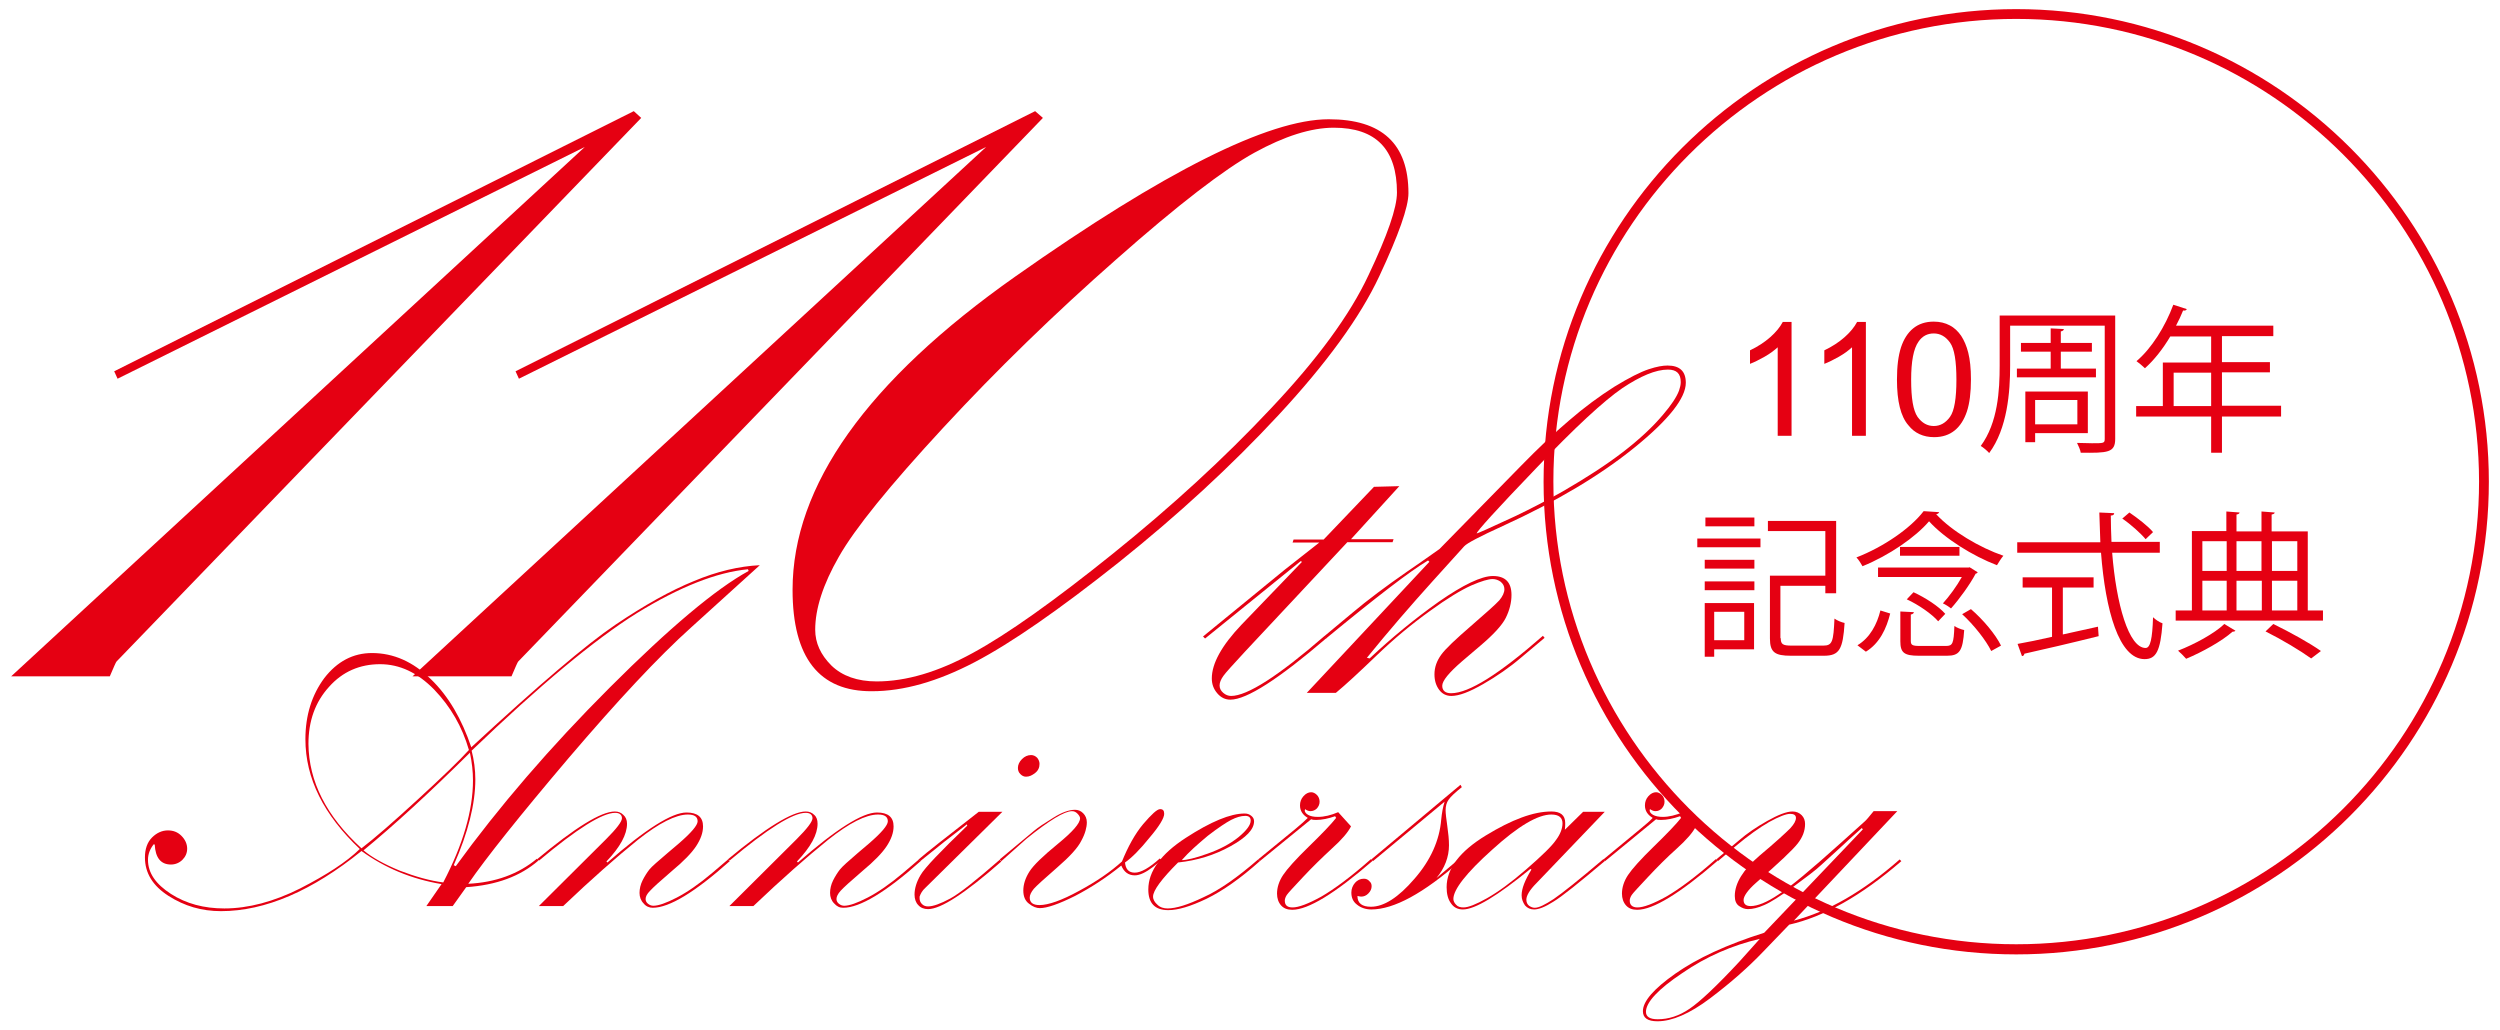 <?xml version="1.0" encoding="utf-8"?>
<!-- Generator: Adobe Illustrator 19.1.0, SVG Export Plug-In . SVG Version: 6.00 Build 0)  -->
<svg version="1.1" id="レイヤー_1" xmlns="http://www.w3.org/2000/svg" xmlns:xlink="http://www.w3.org/1999/xlink" x="0px"
	 y="0px" viewBox="0 0 740 305" style="enable-background:new 0 0 740 305;" xml:space="preserve">
<style type="text/css">
	.st0{fill:#E50012;}
</style>
<g>
	<g>
		<path class="st0" d="M530.3,129h-4.1v-26.2c-1,0.9-2.3,1.9-3.9,2.8c-1.6,0.9-3,1.6-4.3,2.1v-4c2.3-1.1,4.3-2.4,6-3.9
			c1.7-1.5,2.9-3,3.7-4.5h2.6V129z"/>
		<path class="st0" d="M552.3,129h-4.1v-26.2c-1,0.9-2.3,1.9-3.9,2.8c-1.6,0.9-3,1.6-4.3,2.1v-4c2.3-1.1,4.3-2.4,6-3.9
			c1.7-1.5,2.9-3,3.7-4.5h2.6V129z"/>
		<path class="st0" d="M561.5,112.4c0-4,0.4-7.1,1.2-9.6c0.8-2.4,2-4.3,3.6-5.6c1.6-1.3,3.6-2,6.1-2c1.8,0,3.4,0.4,4.7,1.1
			c1.4,0.7,2.5,1.8,3.4,3.1c0.9,1.4,1.6,3,2.1,5c0.5,2,0.8,4.6,0.8,7.9c0,3.9-0.4,7.1-1.2,9.5c-0.8,2.4-2,4.3-3.6,5.6
			c-1.6,1.3-3.6,2-6.1,2c-3.2,0-5.8-1.2-7.6-3.5C562.6,123.3,561.5,118.7,561.5,112.4z M565.7,112.4c0,5.5,0.6,9.1,1.9,11
			c1.3,1.8,2.9,2.7,4.8,2.7c1.9,0,3.5-0.9,4.8-2.7c1.3-1.8,1.9-5.5,1.9-11c0-5.5-0.6-9.2-1.9-11c-1.3-1.8-2.9-2.7-4.8-2.7
			c-1.9,0-3.4,0.8-4.5,2.4C566.4,103.2,565.7,107,565.7,112.4z"/>
		<path class="st0" d="M626.1,93.4v36.5c0,4.1-2.2,4.2-10.2,4.1c-0.1-0.8-0.7-2.1-1.1-2.9c1.6,0,3.1,0.1,4.4,0.1
			c3.5,0,3.8,0,3.8-1.3V96.4h-28v11.9c0,7.7-0.8,18.5-6.2,25.8c-0.5-0.6-1.8-1.7-2.5-2.1c5.1-6.9,5.6-16.5,5.6-23.8V93.4H626.1z
			 M597,109.1h10v-5h-8.8v-2.6h8.8v-4.3l3.9,0.2c0,0.3-0.3,0.6-0.9,0.7v3.4h9.2v2.6H610v5h10.4v2.6H597V109.1z M617.9,128.2h-15.5
			v2.7h-2.9v-15h18.5V128.2z M614.9,118.4h-12.5v7.2h12.5V118.4z"/>
		<path class="st0" d="M675.2,120.2v3.1h-17.5V134h-3.2v-10.7h-22.2v-3.1h7.9v-12.9h14.3v-7.7h-12.1c-2.2,3.7-4.8,7-7.5,9.4
			c-0.6-0.6-1.8-1.6-2.5-2.1c4.4-3.7,8.5-10.2,10.9-16.7l4,1.3c-0.2,0.4-0.6,0.5-1.1,0.4c-0.6,1.5-1.3,3-2.1,4.5h28.8v3.1h-15.2v7.7
			h14.2v3h-14.2v9.9H675.2z M643.4,120.2h11.1v-9.9h-11.1V120.2z"/>
		<path class="st0" d="M502.4,162v-2.6h18.7v2.6H502.4z M519.2,178.5v13.7h-11.8v2.2h-2.8v-15.9H519.2z M504.6,168.3v-2.6h14.7v2.6
			H504.6z M504.6,174.7v-2.6h14.7v2.6H504.6z M519.3,153.2v2.6h-14.5v-2.6H519.3z M516.3,181.1h-8.9v8.4h8.9V181.1z M527.1,188.9
			c0,1.8,0.6,2.2,3.2,2.2h9.4c2.7,0,3-1.2,3.3-8c0.8,0.6,2.1,1.1,3,1.3c-0.5,7.7-1.5,9.7-6.1,9.7h-9.8c-4.7,0-6.2-1-6.2-5.1v-18.6
			h16.4v-13.2h-17v-3h20.2v21.4h-3.2v-2.2h-13.3V188.9z"/>
		<path class="st0" d="M574,151.6c-0.1,0.3-0.5,0.6-0.9,0.6c4.6,5,12.9,9.9,19.9,12.3c-0.7,0.8-1.4,2-1.9,2.8
			c-7.1-2.7-15.5-7.9-20.1-13c-4,4.7-11.8,10.1-19.7,13.3c-0.4-0.7-1.1-1.9-1.8-2.6c8-3.1,16-8.6,19.9-13.7L574,151.6z M559.5,181.6
			c-1.1,4.4-3.1,8.8-7.2,11.3l-2.5-1.9c3.7-2.2,5.8-6.2,6.8-10.3L559.5,181.6z M583,167.9l2.4,1.5c-0.1,0.2-0.4,0.4-0.6,0.4
			c-1.7,3.2-4.8,7.5-7.3,10.3c-0.6-0.5-1.7-1.2-2.4-1.5c1.9-2.1,4.1-5.1,5.6-7.8h-24.8v-2.8h26.8L583,167.9z M562.5,161.9H580v2.6
			h-17.6V161.9z M565.6,189.7c0,1.2,0.4,1.5,2.6,1.5h7.8c2,0,2.3-0.7,2.5-5.9c0.7,0.5,2,1,2.9,1.2c-0.4,6.2-1.4,7.6-5.1,7.6h-8.3
			c-4.4,0-5.5-0.9-5.5-4.3V181l4,0.2c0,0.3-0.3,0.6-0.9,0.7V189.7z M573.7,183.9c-1.8-2.1-5.8-4.9-9.3-6.5l2-2.1
			c3.5,1.6,7.5,4.2,9.4,6.4L573.7,183.9z M589.4,192.7c-1.5-3.1-5.1-7.7-8.6-10.9l2.6-1.5c3.6,3.1,7.3,7.5,8.9,10.8L589.4,192.7z"/>
		<path class="st0" d="M639.3,163.6h-14.1c1.2,15.2,4.9,28.2,9.9,28.2c1.4,0,2-2.7,2.2-9.1c0.7,0.7,1.9,1.5,2.8,1.8
			c-0.6,8.2-1.9,10.6-5.3,10.6c-7.6,0-11.6-14.5-12.9-31.5h-24.8v-3.1h24.6c-0.1-2.9-0.2-5.8-0.3-8.8l4.4,0.2c0,0.4-0.3,0.7-1,0.7
			c0,2.6,0.1,5.2,0.2,7.8h14.3V163.6z M610.6,173.9v13.9c3.4-0.8,7-1.5,10.4-2.3l0.2,2.8c-8,2-16.6,4-22,5.2c0,0.4-0.3,0.7-0.7,0.7
			l-1.3-3.6c2.8-0.5,6.3-1.2,10.2-2.1v-14.6h-8.7v-3h21v3H610.6z M630.3,151.7c2.5,1.7,5.6,4.1,7,5.8l-2.2,2.1
			c-1.4-1.7-4.4-4.4-6.9-6.1L630.3,151.7z"/>
		<path class="st0" d="M683.2,180.7h4.4v3H644v-3h4.8v-23.5h10.2v-5.8l3.9,0.3c0,0.3-0.3,0.5-0.9,0.6v5h7.4v-5.9l3.9,0.3
			c0,0.3-0.3,0.5-0.9,0.6v5h10.7V180.7z M661.7,186.7c-0.2,0.2-0.5,0.3-0.9,0.3c-3,2.7-8.9,6-13.7,8c-0.6-0.7-1.7-1.8-2.4-2.4
			c4.9-1.9,10.8-5.1,13.7-7.9L661.7,186.7z M659.1,160.2h-7.2v8.8h7.2V160.2z M651.9,171.9v8.8h7.2v-8.8H651.9z M669.5,160.2H662
			v8.8h7.4V160.2z M669.5,180.7v-8.8H662v8.8H669.5z M684.1,194.9c-3.2-2.3-8.5-5.5-13.5-8l2.3-2.2c5.1,2.5,10.7,5.6,14.1,8
			L684.1,194.9z M680,160.2h-7.5v8.8h7.5V160.2z M672.5,171.9v8.8h7.5v-8.8H672.5z"/>
	</g>
	<g>
		<path class="st0" d="M356.7,189l-0.6-0.6l24.1-19.7l10.3-8.1h-7.9l0.3-0.9h8.9l14.9-15.6l7.5-0.2l-14.3,15.7h12.6l-0.3,0.9h-13.4
			l-30.2,32.3c-3.6,3.9-5.8,6.3-6.5,7.3c-0.7,1-1.1,1.9-1.1,2.8c0,0.9,0.4,1.6,1.1,2.2c0.7,0.6,1.5,0.9,2.3,0.9
			c4.8,0,14-5.9,27.6-17.7l0.6,0.6c-14.1,12.1-23.6,18.2-28.4,18.2c-1.5,0-2.8-0.6-3.9-1.9c-1.1-1.3-1.6-2.7-1.6-4.4
			c0-4.4,2.9-9.7,8.8-15.9l17.9-18.6l-0.4-0.2L356.7,189z"/>
		<path class="st0" d="M392.5,189l-0.6-0.6l8.4-7c4.5-3.8,10-7.9,16.2-12.2c6.3-4.3,9.4-6.6,9.6-6.7l24.3-24.8
			c4.8-4.9,9.4-9.3,14-13.2c4.5-3.9,9-7.2,13.4-10c4.4-2.7,7.8-4.4,10.2-5.2c2.4-0.8,4.2-1.1,5.6-1.1c3.6,0,5.4,1.7,5.4,5.1
			c0,4.5-5,10.9-15.1,19.1c-10.1,8.2-23.1,16-39.1,23.3c-6.8,3.1-10.6,5.1-11.4,6l-9.4,10.4c-6.4,7.1-12.9,14.6-19.4,22.6l0.8,0.2
			c6.5-6.1,13.3-11.7,20.5-16.8c7.2-5,12.6-7.6,16-7.6c3.7,0,5.5,1.9,5.5,5.6c0,2.3-0.6,4.6-1.7,6.8c-1.1,2.2-3.7,5-7.6,8.3
			l-5.4,4.6c-3.8,3.3-5.8,5.7-5.8,7.2c0,1.4,0.9,2.2,2.6,2.2c5.3,0,14.3-5.7,27.2-17l0.5,0.6l-6.9,5.8c-3.5,3-7.3,5.6-11.3,7.9
			c-4,2.3-7.1,3.5-9.4,3.5c-1.5,0-2.7-0.6-3.6-1.8c-0.9-1.2-1.4-2.7-1.4-4.6c0-2.1,0.7-4,2-5.8c1.3-1.8,4.3-4.6,8.8-8.5
			c4.5-3.9,7.3-6.4,8.4-7.6c1-1.2,1.5-2.3,1.5-3.3c0-0.9-0.4-1.6-1.1-2.2c-0.7-0.5-1.5-0.8-2.4-0.8c-1.2,0-3.3,0.6-6.3,1.9
			c-2.9,1.3-7.1,3.8-12.3,7.6c-5.3,3.8-10.5,8.1-15.7,13.1c-5.2,5-9.2,8.7-12.1,11.1h-8.6l36.3-38.8l-0.4-0.4
			C417.3,169.1,407.3,176.8,392.5,189z M497.5,113.1c0-2.5-1.2-3.7-3.8-3.7c-3.6,0-8.1,1.9-13.5,5.5c-5.4,3.7-14,11.6-25.6,23.8
			c-11.7,12.2-17.5,18.6-17.5,19.2c0,0.1,3.9-1.6,11.6-5.2c4.6-2.2,9.2-4.6,13.8-7.2c7.1-4.1,13.1-8,17.9-11.7
			c4.8-3.7,8.8-7.4,11.9-11.1c2.4-2.8,4-5.2,4.7-7.1C497.3,114.7,497.5,113.9,497.5,113.1z"/>
	</g>
	<g>
		<g>
			<path class="st0" d="M189.8,34.9L34.5,195.8c-0.2,0.2-0.8,1.6-2,4.4H3.3L173.1,43.5L34.8,112.1l-1-2.2l153.8-77L189.8,34.9z"/>
			<path class="st0" d="M308.7,34.9L153.4,195.8c-0.2,0.2-0.8,1.6-2,4.4h-29.3L291.9,43.5l-138.3,68.6l-1-2.2l153.8-77L308.7,34.9z"
				/>
			<path class="st0" d="M234.6,174.6c0-30.8,22-61.8,66-92.8c44-31,74.9-46.5,92.7-46.5c15.8,0,23.6,7.3,23.6,21.9
				c0,4.1-2.9,12.3-8.6,24.5c-5.7,12.2-15.7,25.9-29.8,41.1c-14.1,15.2-29.9,29.7-47.4,43.7c-17.5,13.9-31.7,23.8-42.6,29.5
				c-10.9,5.7-21,8.6-30.4,8.6C242.5,204.7,234.6,194.7,234.6,174.6z M413.5,57c0-12.8-6.2-19.2-18.7-19.2c-6.7,0-14.6,2.5-23.5,7.4
				c-8.9,4.9-22.6,15.4-40.8,31.5c-18.3,16.1-35.4,32.7-51.3,49.9c-15.9,17.2-26.2,29.9-30.9,38.2c-4.7,8.2-7,15.4-7,21.6
				c0,3.9,1.6,7.4,4.8,10.6c3.2,3.1,7.7,4.7,13.4,4.7c8.7,0,18.2-2.8,28.4-8.4c10.3-5.6,24.1-15.4,41.5-29.4
				c17.4-14,33-28.3,46.7-42.9c13.8-14.6,23.5-27.8,29-39.6C410.7,69.6,413.5,61.5,413.5,57z"/>
		</g>
		<g>
			<path class="st0" d="M138,262.6l-4,5.6h-7.8l4.5-6.5c-8.9-1.5-16.8-4.8-23.7-9.8c-14.6,11.8-28.5,17.8-41.6,17.8
				c-5.7,0-10.8-1.5-15.5-4.5c-4.7-3-7-6.8-7-11.4c0-2.5,0.7-4.5,2.1-5.9c1.4-1.4,3-2.1,4.7-2.1c1.6,0,2.9,0.5,4,1.6
				c1.1,1.1,1.7,2.4,1.7,3.8c0,1.3-0.5,2.4-1.4,3.3c-0.9,0.9-2.1,1.4-3.4,1.4c-3,0-4.6-2-4.8-5.9l-0.3-0.1c-1.1,1.4-1.7,2.9-1.7,4.6
				c0,3.9,2.3,7.2,6.8,10.1c4.5,2.9,9.8,4.3,15.8,4.3c7.1,0,14.6-2,22.4-5.9c7.8-4,13.7-7.8,17.7-11.7
				c-10.7-10.1-16.1-20.9-16.1-32.5c0-7.1,1.9-13.1,5.6-18.1c3.8-4.9,8.5-7.4,14.1-7.4c6.4,0,12.2,2.6,17.4,7.7
				c5.3,5.1,9.2,11.9,12,20.2c19.9-18.4,34.1-30.5,42.7-36.3c8.6-5.8,16.3-10.1,23.2-12.9c6.9-2.9,13.4-4.4,19.5-4.7l-20.3,18.4
				c-9.7,8.7-21.8,21.7-36.3,38.7c-14.5,17.1-24.4,29.5-29.7,37.2c8.1-0.4,14.9-2.9,20.3-7.4l0.5,0.5C154,259.4,146.9,262,138,262.6
				z M107,251.1c3.8-2.9,9.3-7.7,16.6-14.4c7.3-6.7,12.4-11.6,15.2-14.7c-2-6.9-5.4-12.8-10.3-17.9c-4.9-5-10.2-7.5-16-7.5
				c-6,0-11.1,2.2-15.1,6.7c-4.1,4.5-6.1,10.1-6.1,16.9C91.4,231.3,96.6,241.6,107,251.1z M131.2,261.2c5.9-11.3,8.8-21.4,8.8-30.2
				c0-2.6-0.3-5.3-0.9-8.2c-12,11.9-22.5,21.5-31.5,28.9c2.5,2.1,6.1,4.1,10.7,6C123,259.5,127.3,260.7,131.2,261.2z M139.6,222.2
				c0.7,2.7,1.1,5.6,1.1,8.5c0,7.2-2.1,15.7-6.4,25.4l0.6,0.3c12.7-17.5,27.9-35.2,45.6-52.9c17.7-17.7,31.4-29.2,41.1-34.5
				l-0.2-0.5c-9.3,0.9-20.2,5.2-32.9,13C176,189.3,159.7,202.9,139.6,222.2z"/>
			<path class="st0" d="M158.9,254.4c11.3-9.4,19-14.2,23.1-14.2c1,0,1.8,0.3,2.5,1c0.7,0.6,1.1,1.5,1.1,2.6c0,3.2-2,6.9-6.1,11.2
				l0.3,0.3c11.3-9.9,19.1-14.8,23.4-14.8c3.3,0,4.9,1.4,4.9,4.1c0,1.9-0.7,3.8-2,5.8c-1.3,2-3.7,4.5-7.2,7.4c-3.5,3-5.7,5-6.5,5.9
				c-0.9,0.9-1.3,1.7-1.3,2.4c0,0.5,0.2,1,0.7,1.4c0.5,0.4,1,0.6,1.6,0.6c1.5,0,3.8-0.8,6.9-2.4c3.1-1.6,6.6-4,10.5-7.3l4.7-4
				l0.5,0.5c-10.3,9.2-17.9,13.8-22.8,13.8c-1,0-2-0.4-2.7-1.3c-0.8-0.8-1.2-1.9-1.2-3.1c0-1.2,0.3-2.5,0.9-3.7
				c0.6-1.2,1.3-2.3,2-3.2c0.7-0.9,2.6-2.5,5.4-4.9l3.3-2.8c3.7-3.2,5.6-5.4,5.6-6.6c0-1.3-0.9-2-2.9-2c-3.5,0-8.5,2.5-14.8,7.5
				c-6.3,5.1-13.7,11.6-22.1,19.6h-7.2l19.9-19.8c3.1-3.1,4.7-5.2,4.7-6.2c0-1-0.7-1.6-2-1.6c-3.8,0-11.3,4.7-22.5,14.1L158.9,254.4
				z"/>
			<path class="st0" d="M215.4,254.4c11.3-9.4,19.1-14.2,23.1-14.2c1,0,1.8,0.3,2.5,1c0.7,0.6,1,1.5,1,2.6c0,3.2-2,6.9-6.1,11.2
				l0.3,0.3c11.3-9.9,19.1-14.8,23.4-14.8c3.3,0,4.9,1.4,4.9,4.1c0,1.9-0.7,3.8-2,5.8c-1.3,2-3.7,4.5-7.2,7.4c-3.5,3-5.7,5-6.5,5.9
				c-0.8,0.9-1.2,1.7-1.2,2.4c0,0.5,0.2,1,0.7,1.4c0.5,0.4,1,0.6,1.6,0.6c1.5,0,3.8-0.8,6.9-2.4c3.1-1.6,6.6-4,10.5-7.3l4.7-4
				l0.5,0.5c-10.3,9.2-18,13.8-22.9,13.8c-1.1,0-1.9-0.4-2.7-1.3c-0.8-0.8-1.2-1.9-1.2-3.1c0-1.2,0.3-2.5,0.9-3.7
				c0.6-1.2,1.3-2.3,2-3.2c0.7-0.9,2.5-2.5,5.3-4.9l3.3-2.8c3.7-3.2,5.6-5.4,5.6-6.6c0-1.3-0.9-2-2.9-2c-3.6,0-8.5,2.5-14.8,7.5
				c-6.3,5.1-13.7,11.6-22.1,19.6h-7.1l19.9-19.8c3.1-3.1,4.7-5.2,4.7-6.2c0-1-0.7-1.6-2-1.6c-3.8,0-11.3,4.7-22.5,14.1L215.4,254.4
				z"/>
			<path class="st0" d="M272.4,254.9l-0.5-0.5c2.3-2,8.3-6.7,17.8-14.1h7l-22.8,22.5c-0.9,0.8-1.4,1.7-1.7,2.6v0.5
				c0,0.6,0.2,1.2,0.7,1.7c0.5,0.5,1.1,0.7,1.8,0.7c1.5,0,3.7-0.8,6.5-2.3c2.8-1.5,7.7-5.4,14.7-11.5l0.5,0.5
				c-10.7,9.4-17.9,14.1-21.7,14.1c-1.2,0-2.2-0.4-2.9-1.2c-0.7-0.7-1.1-1.8-1.1-3.1c0-1.8,0.6-3.8,1.8-5.8
				c1.2-2.1,5.8-6.9,13.8-14.6l-0.1-0.4l-6.6,5.1L272.4,254.9z M307.7,226.1c0,1.1-0.4,2-1.3,2.7c-0.9,0.7-1.7,1.1-2.7,1.1
				c-0.7,0-1.2-0.3-1.7-0.8c-0.5-0.5-0.7-1.1-0.7-1.8c0-0.9,0.4-1.8,1.2-2.6c0.8-0.8,1.7-1.2,2.7-1.2c0.7,0,1.3,0.3,1.8,0.8
				C307.4,224.8,307.7,225.4,307.7,226.1z"/>
			<path class="st0" d="M296.4,254.9l-0.5-0.5l10.2-8.5c1.2-1,3-2.2,5.6-3.8c2.5-1.6,4.7-2.4,6.5-2.4c0.9,0,1.7,0.3,2.4,1
				c0.7,0.7,1.1,1.6,1.1,2.7c0,1.5-0.5,3.4-1.6,5.4c-1,2.1-3.5,4.8-7.2,8c-3.8,3.3-6.1,5.4-6.9,6.3c-0.8,1-1.2,1.8-1.2,2.6
				c0,1.5,1,2.2,2.9,2.2c2.6,0,6.6-1.4,11.7-4.2c5.2-2.8,9.4-5.7,12.7-8.7c1.8-4.4,3.8-8.1,6.3-11.1c2.5-2.9,4.1-4.4,5-4.4
				c0.8,0,1.2,0.4,1.2,1.4c0,1.2-1.4,3.6-4.3,7c-2.8,3.5-5.3,6-7.3,7.4c0.2,2,1.1,3,2.9,3c1.8,0,4.3-1.4,7.4-4.2l0.5,0.5l-2.5,2
				c-2.1,1.6-3.9,2.5-5.4,2.5c-1.9,0-3.2-1-4-2.9c-4.3,3.5-8.9,6.5-13.7,9c-4.8,2.4-8.3,3.6-10.4,3.6c-1,0-2.1-0.4-3.2-1.3
				c-1.1-0.8-1.7-2.1-1.7-3.9c0-1.8,0.6-3.7,1.8-5.6c1.2-1.9,4-4.6,8.4-8.2c4.4-3.6,6.6-6.1,6.6-7.6c0-0.4-0.3-0.9-0.8-1.4
				c-0.5-0.5-1-0.7-1.6-0.7c-2.2,0-6.7,2.7-13.5,8.2L296.4,254.9z"/>
			<path class="st0" d="M372.4,254.4l0.5,0.5c-5.7,5.1-11,8.8-15.7,11.1c-4.8,2.3-8.5,3.4-11.4,3.4c-3.9,0-5.9-2-5.9-6.1
				c0-5.4,3.7-10.5,11.1-15.3c7.4-4.8,13.2-7.2,17.4-7.2c0.8,0,1.4,0.2,2,0.7c0.5,0.4,0.8,0.9,0.8,1.6c0,2.4-2.3,4.8-7,7.4
				c-4.7,2.6-9.8,4.2-15.5,4.8c-4.9,4.9-7.4,8.3-7.4,10.1c0,0.9,0.5,1.7,1.3,2.4c0.8,0.8,1.9,1.1,3,1.1c2.5,0,6-1.1,10.6-3.3
				C360.9,263.5,366.3,259.7,372.4,254.4z M349.8,254.6c1.4,0,4-0.6,7.6-1.9c3.7-1.3,6.7-2.9,9.2-4.9c2.4-2,3.6-3.6,3.6-4.9
				c0-0.9-0.5-1.4-1.6-1.4c-1.3,0-2.6,0.4-4.2,1.2c-1.5,0.8-3.8,2.3-6.9,4.7C354.5,249.9,351.9,252.2,349.8,254.6z"/>
			<path class="st0" d="M372.9,254.9l-0.5-0.5l11-9c1.7-1.4,2.9-2.5,3.7-3.3c-1.5-0.9-2.3-2.1-2.3-3.7c0-1,0.3-1.9,1-2.7
				c0.7-0.8,1.5-1.2,2.3-1.2c0.6,0,1.2,0.3,1.7,0.8c0.5,0.5,0.8,1.2,0.8,2c0,0.8-0.3,1.4-0.8,2c-0.5,0.5-1.2,0.8-1.9,0.8
				c-0.5,0-1.1-0.2-1.6-0.6c0,0.2-0.1,0.3-0.1,0.4c0,0.4,0.3,0.9,1,1.3c0.7,0.4,1.6,0.6,2.9,0.6c1.9,0,3.9-0.5,6-1.4l3.8,4.2
				c-0.9,1.8-2.8,4-5.7,6.6c-2.8,2.6-5.7,5.4-8.5,8.4c-2.8,3-4.4,4.7-4.8,5.3c-0.4,0.6-0.6,1.2-0.6,1.7c0,1.3,0.7,2,2.3,2
				c1.8,0,4.7-1.1,8.5-3.2c3.8-2.2,8.7-5.8,14.7-11.1l0.5,0.5c-11.2,9.7-19.1,14.5-23.8,14.5c-1.4,0-2.5-0.4-3.3-1.3
				c-0.8-0.9-1.2-2.1-1.2-3.5c0-1.8,0.6-3.7,1.8-5.5c1.2-1.8,3.7-4.6,7.6-8.4c3.9-3.8,6.6-6.6,8.1-8.5l-0.3-0.5
				c-2,0.7-3.9,1.1-5.6,1.1c-0.5,0-1,0-1.5-0.2L372.9,254.9z"/>
			<path class="st0" d="M406.4,254.9l-0.5-0.5l26.4-22.1l0.4,0.7c-2,1.6-3.3,2.8-3.9,3.7c-0.6,0.8-0.9,1.9-0.9,3.1
				c0,1,0.2,2.6,0.5,4.7c0.3,2.1,0.5,4,0.5,5.7c0,3.5-1.3,6.8-3.7,9.7l6.5-5.5l0.5,0.5c-10.8,9.5-19.6,14.3-26.3,14.3
				c-1.6,0-3.1-0.5-4.2-1.4c-1.2-0.9-1.7-2.1-1.7-3.6c0-1.1,0.4-2.1,1.1-2.9c0.7-0.8,1.6-1.2,2.6-1.2c0.6,0,1.2,0.2,1.6,0.7
				c0.5,0.4,0.7,0.9,0.7,1.5c0,0.8-0.3,1.5-1,2.2c-0.6,0.6-1.3,0.9-2.1,0.9c-0.3,0-0.7-0.1-1.1-0.2c0,2.2,1.4,3.2,4,3.2
				c3.8,0,8.1-2.7,12.9-8.3c4.8-5.5,7.4-11.4,7.9-17.5c0.2-2,0.5-3.7,1-5.3L406.4,254.9z"/>
			<path class="st0" d="M468.6,240.3h6.4l-20.2,21.1c-2,2-3,3.7-3,4.9c0,0.8,0.3,1.4,0.8,1.8c0.6,0.4,1.1,0.6,1.7,0.6
				c1.2,0,3-0.9,5.6-2.6c2.5-1.7,7.4-5.6,14.7-11.8l0.5,0.5c-7.7,6.5-12.8,10.6-15.3,12.1c-2.5,1.6-4.4,2.3-5.7,2.3
				c-1.1,0-2-0.4-2.7-1.2c-0.6-0.9-1-1.8-1-3c0-2,1-4.5,2.9-7.6l-0.3-0.2c-9.8,8-16.4,12-20,12c-1.5,0-2.7-0.6-3.5-1.8
				c-0.9-1.2-1.3-2.8-1.3-4.8c0-5.5,3.9-10.6,11.6-15.3c7.7-4.7,14.1-7.1,19.4-7.1c2.7,0,4.1,1.1,4.1,3.4c0,0.5,0,1.2-0.1,2
				L468.6,240.3z M462.5,243.7c0-1.7-1.1-2.6-3.3-2.6c-4,0-9.8,3.4-17.5,10.4c-7.7,6.9-11.5,11.8-11.5,14.6c0,0.6,0.3,1.2,0.8,1.7
				c0.5,0.6,1.3,0.8,2.2,0.8c1.4,0,3.7-0.9,6.9-2.7c3.2-1.8,7.1-4.6,11.7-8.6c4.6-4,7.6-6.9,8.8-8.7
				C461.8,247,462.5,245.3,462.5,243.7z"/>
			<path class="st0" d="M475.1,254.9l-0.5-0.5l10.9-9c1.7-1.4,3-2.5,3.7-3.3c-1.5-0.9-2.3-2.1-2.3-3.7c0-1,0.3-1.9,1-2.7
				c0.7-0.8,1.5-1.2,2.3-1.2c0.6,0,1.2,0.3,1.7,0.8c0.5,0.5,0.8,1.2,0.8,2c0,0.8-0.3,1.4-0.8,2c-0.5,0.5-1.1,0.8-1.9,0.8
				c-0.5,0-1-0.2-1.6-0.6c-0.1,0.2-0.1,0.3-0.1,0.4c0,0.4,0.3,0.9,1,1.3c0.7,0.4,1.7,0.6,2.9,0.6c1.8,0,3.8-0.5,6-1.4l3.8,4.2
				c-0.9,1.8-2.8,4-5.7,6.6c-2.9,2.6-5.7,5.4-8.5,8.4c-2.8,3-4.4,4.7-4.8,5.3c-0.4,0.6-0.6,1.2-0.6,1.7c0,1.3,0.8,2,2.3,2
				c1.8,0,4.7-1.1,8.5-3.2c3.8-2.2,8.7-5.8,14.7-11.1l0.5,0.5c-11.2,9.7-19.1,14.5-23.8,14.5c-1.4,0-2.5-0.4-3.3-1.3
				c-0.8-0.9-1.2-2.1-1.2-3.5c0-1.8,0.6-3.7,1.8-5.5c1.2-1.8,3.7-4.6,7.6-8.4c3.9-3.8,6.6-6.6,8.1-8.5l-0.3-0.5
				c-2,0.7-3.9,1.1-5.6,1.1c-0.5,0-1,0-1.5-0.2L475.1,254.9z"/>
			<path class="st0" d="M508.5,254.9l-0.5-0.5l6.8-5.7c2.3-2,5.1-3.9,8.3-5.7c3.2-1.8,5.7-2.8,7.5-2.8c1.1,0,2,0.4,2.7,1.1
				c0.7,0.7,1,1.6,1,2.6c0,2-0.7,3.9-2.2,5.8c-1.4,1.8-5.5,5.7-12.3,11.6c-2.5,2.2-3.7,4-3.7,5.1c0,1.2,0.7,1.8,2.1,1.8
				c2,0,4.8-1.1,8.2-3.4c3.5-2.2,9.7-7.4,18.6-15.4l6.9-6.2c0.5-0.4,1.4-1.5,2.7-3.1h7L531,272.5c10-2.6,20.5-8.6,31.3-18.1l0.5,0.5
				c-11.9,10.3-23,16.5-33.2,18.8l-7.7,8c-4.4,4.6-9.6,9.2-15.7,13.8c-6.1,4.6-11.3,6.8-15.6,6.8c-2.9,0-4.3-1-4.3-3
				c0-2.9,3.2-6.6,9.6-11.1c6.4-4.5,15.2-8.6,26.3-12.1l29.2-30.6l-0.3-0.4c-1.3,1.2-3.2,2.8-5.4,4.9l-6.7,6.1
				c-1.6,1.5-4.4,3.6-8.2,6.4c-3.9,2.8-6.7,4.6-8.6,5.4c-1.8,0.8-3.4,1.2-4.8,1.2c-0.9,0-1.7-0.3-2.6-0.9c-0.9-0.6-1.3-1.6-1.3-3
				c0-3.8,2.5-7.8,7.3-11.9c4.9-4.1,7.9-6.9,9.1-8.1c1.2-1.3,1.7-2.3,1.7-3.1c0-0.8-0.6-1.2-1.7-1.2c-1.2,0-3.3,0.8-6.2,2.4
				c-2.8,1.6-6.2,4-10,7.2L508.5,254.9z M520.9,277.9c-8.1,1.9-15.8,5.2-22.9,10.1c-7.2,4.8-10.8,8.7-10.8,11.5
				c0,1.5,1.2,2.2,3.5,2.2c3.2,0,6.3-1,9.4-3.1c3.1-2.1,8-6.7,14.7-13.9L520.9,277.9z"/>
		</g>
	</g>
	<path class="st0" d="M596.8,282.5c-77.2,0-139.9-62.8-139.9-139.9c0-77.1,62.8-139.9,139.9-139.9c77.1,0,139.9,62.8,139.9,139.9
		C736.7,219.7,673.9,282.5,596.8,282.5z M596.8,5.6c-75.5,0-137,61.4-137,136.9c0,75.5,61.4,137,137,137c75.5,0,137-61.4,137-137
		C733.7,67,672.3,5.6,596.8,5.6z"/>
</g>
</svg>
